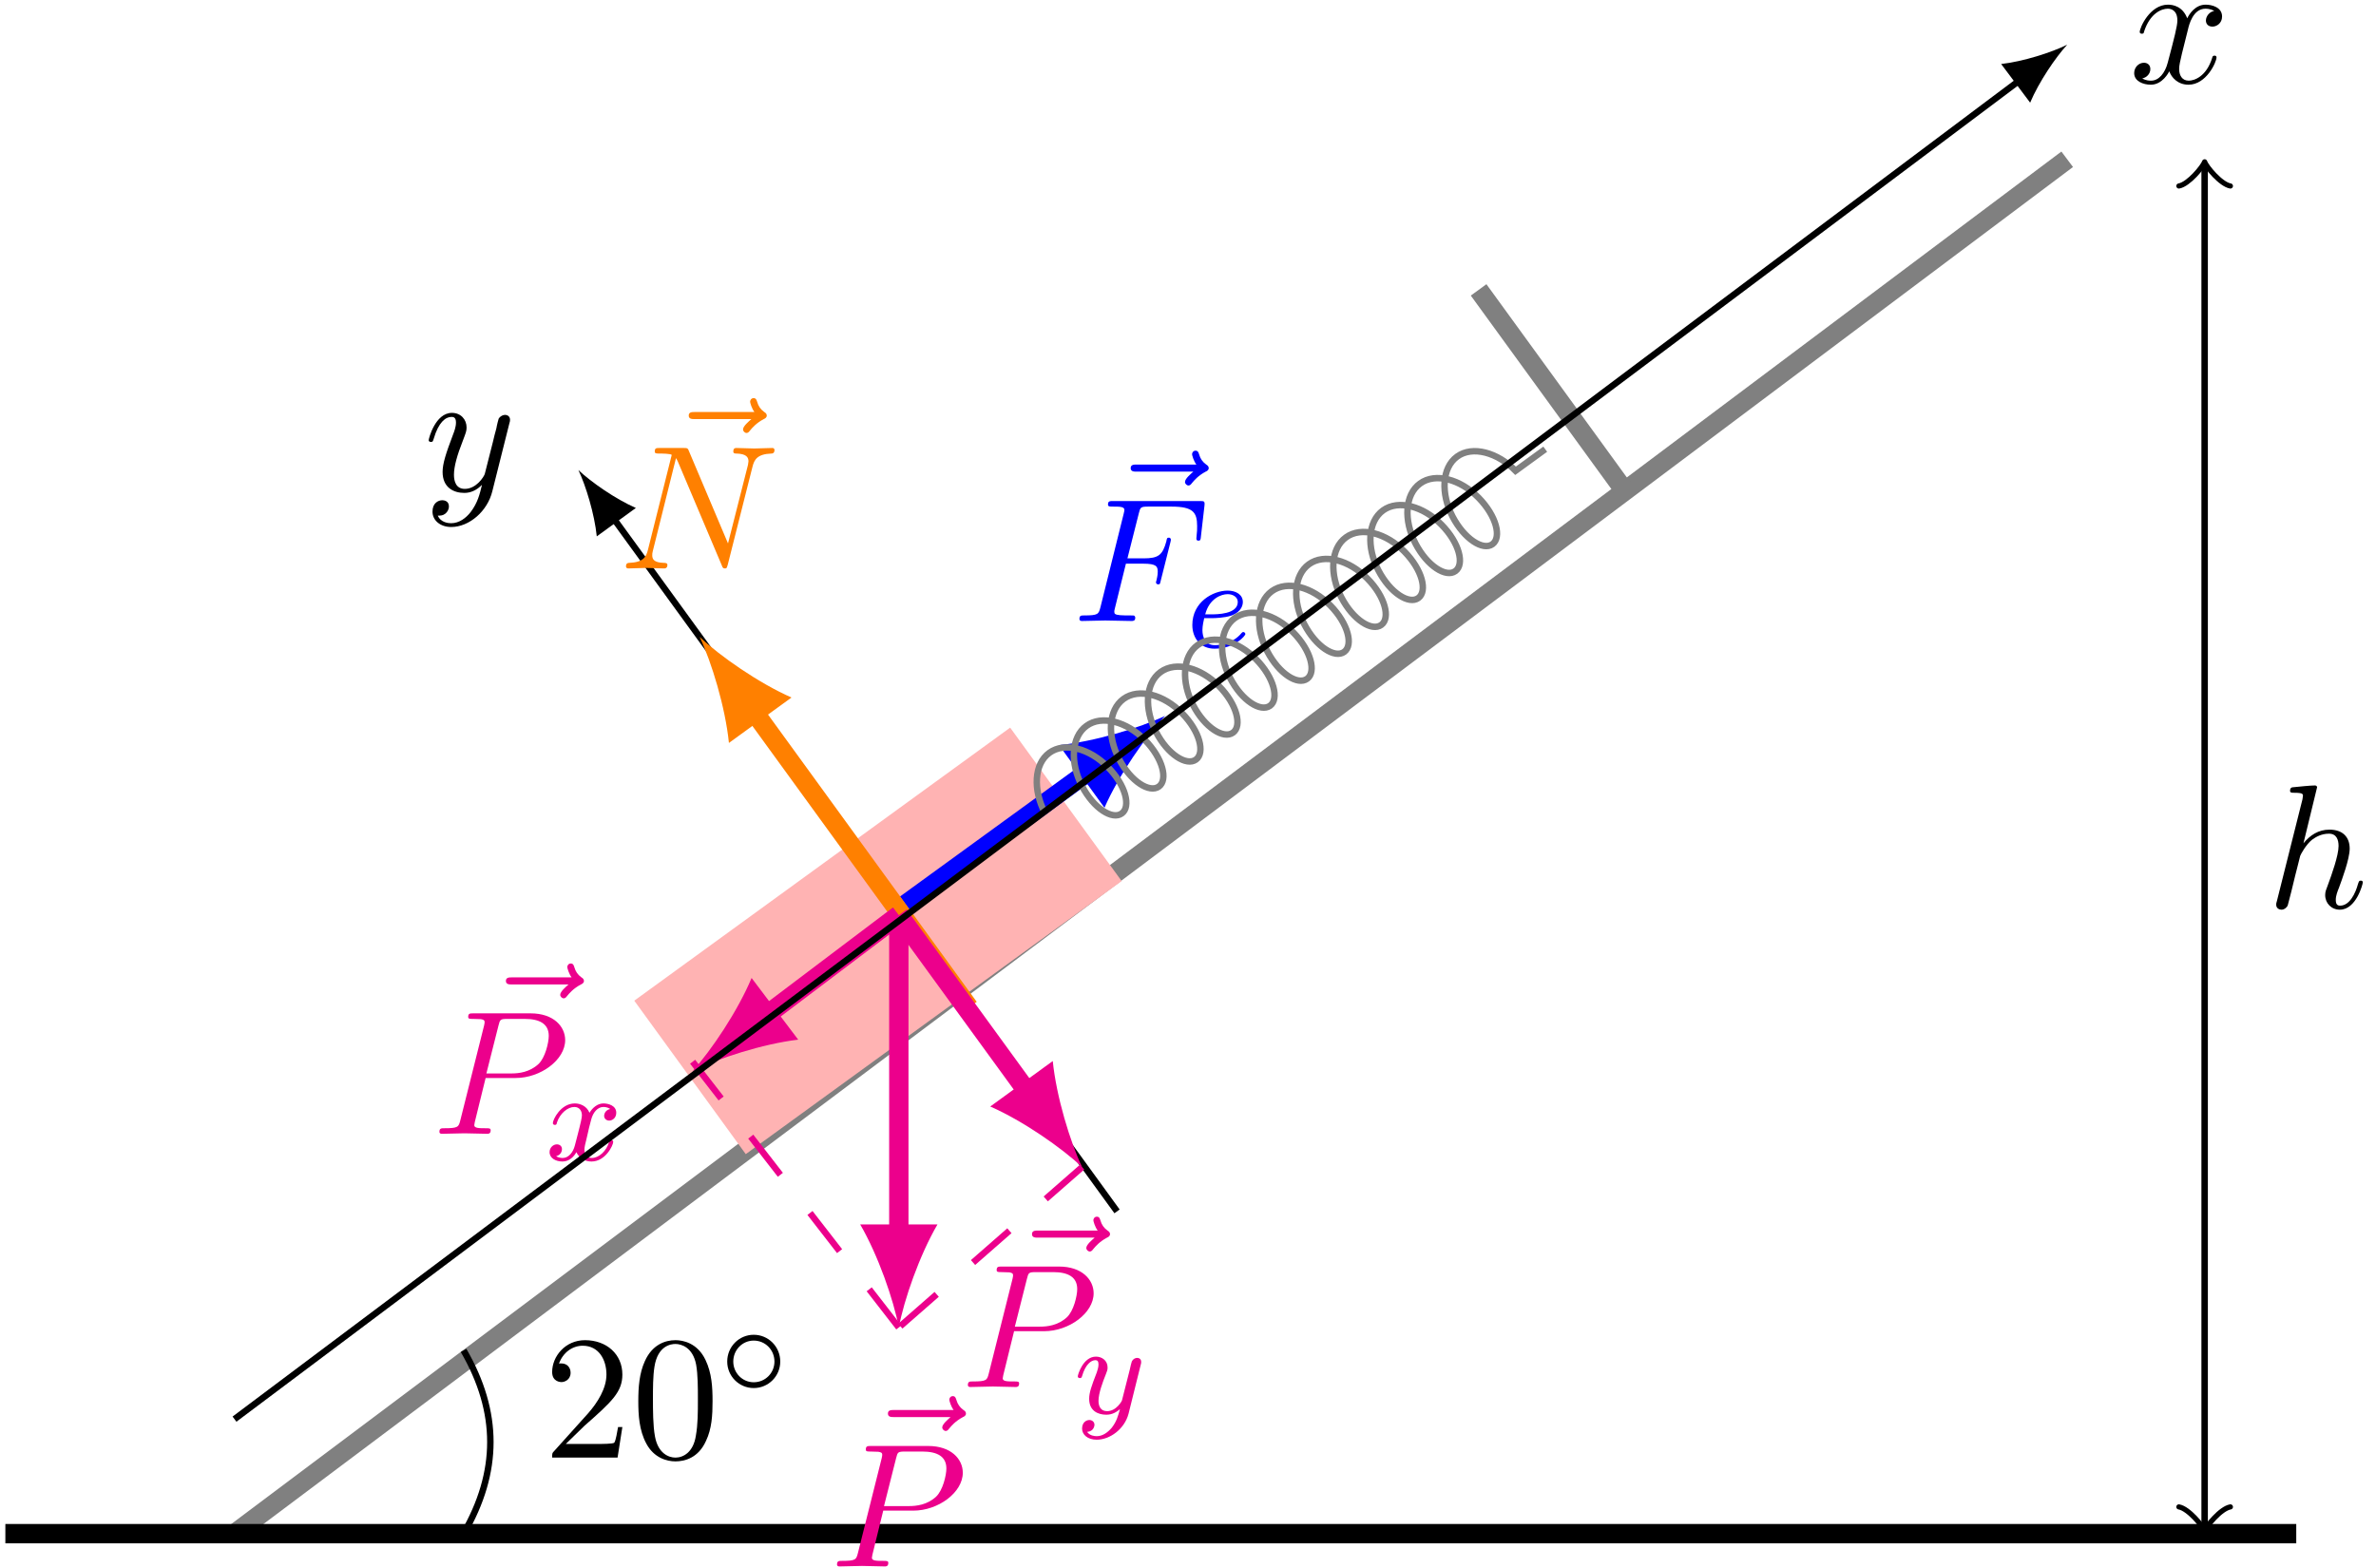 <?xml version="1.0" encoding="UTF-8"?>
<svg xmlns="http://www.w3.org/2000/svg" xmlns:xlink="http://www.w3.org/1999/xlink" width="147pt" height="97pt" viewBox="0 0 147 97" version="1.1">
<defs>
<g>
<symbol overflow="visible" id="glyph0-0">
<path style="stroke:none;" d=""/>
</symbol>
<symbol overflow="visible" id="glyph0-1">
<path style="stroke:none;" d="M 5.297 -4.156 C 5.344 -4.312 5.344 -4.328 5.344 -4.406 C 5.344 -4.609 5.188 -4.703 5.031 -4.703 C 4.922 -4.703 4.75 -4.641 4.641 -4.469 C 4.625 -4.422 4.531 -4.078 4.5 -3.875 C 4.422 -3.594 4.344 -3.297 4.281 -3.016 L 3.781 -1.047 C 3.734 -0.891 3.266 -0.125 2.547 -0.125 C 2 -0.125 1.875 -0.594 1.875 -1 C 1.875 -1.5 2.062 -2.188 2.438 -3.141 C 2.609 -3.594 2.656 -3.703 2.656 -3.922 C 2.656 -4.422 2.297 -4.828 1.75 -4.828 C 0.719 -4.828 0.312 -3.234 0.312 -3.141 C 0.312 -3.031 0.422 -3.031 0.453 -3.031 C 0.562 -3.031 0.562 -3.047 0.625 -3.234 C 0.922 -4.25 1.359 -4.578 1.719 -4.578 C 1.812 -4.578 2 -4.578 2 -4.234 C 2 -3.953 1.891 -3.672 1.812 -3.469 C 1.375 -2.312 1.172 -1.688 1.172 -1.172 C 1.172 -0.203 1.859 0.125 2.516 0.125 C 2.938 0.125 3.297 -0.062 3.609 -0.375 C 3.469 0.203 3.344 0.734 2.906 1.312 C 2.625 1.672 2.203 2 1.703 2 C 1.547 2 1.062 1.969 0.875 1.531 C 1.047 1.531 1.188 1.531 1.344 1.406 C 1.453 1.312 1.562 1.172 1.562 0.953 C 1.562 0.625 1.266 0.578 1.156 0.578 C 0.906 0.578 0.547 0.75 0.547 1.281 C 0.547 1.828 1.031 2.234 1.703 2.234 C 2.828 2.234 3.953 1.25 4.25 0.016 Z M 5.297 -4.156 "/>
</symbol>
<symbol overflow="visible" id="glyph0-2">
<path style="stroke:none;" d="M 3.125 -7.453 C 3.125 -7.453 3.125 -7.562 2.984 -7.562 C 2.734 -7.562 1.938 -7.484 1.656 -7.453 C 1.578 -7.453 1.453 -7.438 1.453 -7.234 C 1.453 -7.109 1.547 -7.109 1.719 -7.109 C 2.234 -7.109 2.25 -7.031 2.25 -6.922 L 2.219 -6.703 L 0.641 -0.422 C 0.594 -0.266 0.594 -0.25 0.594 -0.188 C 0.594 0.062 0.812 0.125 0.922 0.125 C 1.094 0.125 1.266 -0.016 1.312 -0.156 L 1.531 -1 L 1.766 -1.969 C 1.828 -2.219 1.891 -2.453 1.953 -2.703 C 1.969 -2.766 2.062 -3.125 2.078 -3.203 C 2.109 -3.297 2.438 -3.906 2.812 -4.203 C 3.047 -4.375 3.391 -4.578 3.859 -4.578 C 4.328 -4.578 4.453 -4.203 4.453 -3.812 C 4.453 -3.234 4.031 -2.047 3.781 -1.375 C 3.688 -1.125 3.625 -1 3.625 -0.781 C 3.625 -0.266 4.016 0.125 4.531 0.125 C 5.547 0.125 5.953 -1.469 5.953 -1.562 C 5.953 -1.672 5.859 -1.672 5.828 -1.672 C 5.719 -1.672 5.719 -1.641 5.656 -1.469 C 5.5 -0.891 5.141 -0.125 4.547 -0.125 C 4.359 -0.125 4.281 -0.234 4.281 -0.484 C 4.281 -0.75 4.391 -1.016 4.484 -1.25 C 4.656 -1.719 5.141 -3.016 5.141 -3.656 C 5.141 -4.359 4.719 -4.828 3.891 -4.828 C 3.203 -4.828 2.688 -4.484 2.281 -3.984 Z M 3.125 -7.453 "/>
</symbol>
<symbol overflow="visible" id="glyph0-3">
<path style="stroke:none;" d="M 5.859 -6.484 C 5.703 -6.344 5.344 -6.047 5.344 -5.844 C 5.344 -5.734 5.453 -5.625 5.562 -5.625 C 5.656 -5.625 5.719 -5.703 5.766 -5.766 C 5.906 -5.938 6.156 -6.234 6.625 -6.484 C 6.703 -6.516 6.812 -6.578 6.812 -6.703 C 6.812 -6.812 6.734 -6.875 6.656 -6.922 C 6.422 -7.094 6.297 -7.281 6.219 -7.547 C 6.188 -7.641 6.156 -7.781 6 -7.781 C 5.844 -7.781 5.781 -7.641 5.781 -7.562 C 5.781 -7.5 5.875 -7.156 6.047 -6.922 L 2.359 -6.922 C 2.188 -6.922 1.984 -6.922 1.984 -6.703 C 1.984 -6.484 2.188 -6.484 2.359 -6.484 Z M 5.859 -6.484 "/>
</symbol>
<symbol overflow="visible" id="glyph0-4">
<path style="stroke:none;" d="M 3.297 -3.547 L 4.359 -3.547 C 5.188 -3.547 5.266 -3.375 5.266 -3.047 C 5.266 -2.984 5.266 -2.844 5.188 -2.516 C 5.172 -2.469 5.156 -2.422 5.156 -2.406 C 5.156 -2.312 5.219 -2.266 5.297 -2.266 C 5.406 -2.266 5.406 -2.297 5.453 -2.5 L 6.047 -4.859 C 6.078 -4.984 6.078 -5 6.078 -5.031 C 6.078 -5.062 6.062 -5.156 5.953 -5.156 C 5.844 -5.156 5.828 -5.109 5.797 -4.922 C 5.562 -4.078 5.312 -3.875 4.391 -3.875 L 3.391 -3.875 L 4.094 -6.656 C 4.188 -7.031 4.203 -7.078 4.672 -7.078 L 6.125 -7.078 C 7.453 -7.078 7.703 -6.719 7.703 -5.875 C 7.703 -5.625 7.703 -5.578 7.672 -5.297 C 7.656 -5.141 7.656 -5.125 7.656 -5.094 C 7.656 -5.031 7.688 -4.969 7.781 -4.969 C 7.906 -4.969 7.922 -5.031 7.938 -5.234 L 8.156 -7.125 C 8.188 -7.422 8.141 -7.422 7.859 -7.422 L 2.516 -7.422 C 2.297 -7.422 2.188 -7.422 2.188 -7.203 C 2.188 -7.078 2.297 -7.078 2.5 -7.078 C 2.906 -7.078 3.203 -7.078 3.203 -6.875 C 3.203 -6.844 3.203 -6.812 3.156 -6.625 L 1.719 -0.844 C 1.609 -0.422 1.578 -0.344 0.719 -0.344 C 0.531 -0.344 0.422 -0.344 0.422 -0.125 C 0.422 0 0.547 0 0.578 0 C 0.891 0 1.703 -0.031 2.016 -0.031 C 2.375 -0.031 3.281 0 3.641 0 C 3.734 0 3.875 0 3.875 -0.203 C 3.875 -0.297 3.812 -0.312 3.812 -0.328 C 3.781 -0.344 3.75 -0.344 3.5 -0.344 C 3.266 -0.344 3.203 -0.344 2.938 -0.359 C 2.625 -0.391 2.578 -0.438 2.578 -0.578 C 2.578 -0.594 2.578 -0.672 2.625 -0.828 Z M 3.297 -3.547 "/>
</symbol>
<symbol overflow="visible" id="glyph0-5">
<path style="stroke:none;" d="M 8.25 -6.297 C 8.359 -6.734 8.547 -7.078 9.422 -7.109 C 9.484 -7.109 9.609 -7.125 9.609 -7.328 C 9.609 -7.344 9.609 -7.453 9.469 -7.453 C 9.109 -7.453 8.719 -7.422 8.359 -7.422 C 8 -7.422 7.609 -7.453 7.25 -7.453 C 7.188 -7.453 7.062 -7.453 7.062 -7.234 C 7.062 -7.109 7.172 -7.109 7.25 -7.109 C 7.875 -7.094 8 -6.875 8 -6.625 C 8 -6.594 7.969 -6.438 7.969 -6.406 L 6.734 -1.547 L 4.328 -7.234 C 4.25 -7.438 4.234 -7.453 3.984 -7.453 L 2.516 -7.453 C 2.297 -7.453 2.203 -7.453 2.203 -7.234 C 2.203 -7.109 2.297 -7.109 2.516 -7.109 C 2.562 -7.109 3.25 -7.109 3.25 -7.016 L 1.781 -1.156 C 1.672 -0.719 1.5 -0.375 0.609 -0.344 C 0.547 -0.344 0.422 -0.328 0.422 -0.125 C 0.422 -0.047 0.484 0 0.562 0 C 0.922 0 1.297 -0.031 1.656 -0.031 C 2.031 -0.031 2.422 0 2.781 0 C 2.828 0 2.984 0 2.984 -0.219 C 2.984 -0.328 2.875 -0.344 2.766 -0.344 C 2.125 -0.359 2.047 -0.594 2.047 -0.812 C 2.047 -0.891 2.047 -0.953 2.078 -1.062 L 3.516 -6.828 C 3.562 -6.766 3.562 -6.734 3.625 -6.625 L 6.344 -0.203 C 6.406 -0.016 6.453 0 6.547 0 C 6.656 0 6.656 -0.031 6.719 -0.234 Z M 8.25 -6.297 "/>
</symbol>
<symbol overflow="visible" id="glyph0-6">
<path style="stroke:none;" d="M 3.297 -3.453 L 5.156 -3.453 C 6.703 -3.453 8.219 -4.578 8.219 -5.797 C 8.219 -6.641 7.5 -7.453 6.078 -7.453 L 2.547 -7.453 C 2.328 -7.453 2.219 -7.453 2.219 -7.234 C 2.219 -7.109 2.312 -7.109 2.531 -7.109 C 2.672 -7.109 2.875 -7.094 3 -7.094 C 3.172 -7.062 3.234 -7.031 3.234 -6.922 C 3.234 -6.875 3.234 -6.844 3.203 -6.703 L 1.734 -0.844 C 1.625 -0.422 1.609 -0.344 0.734 -0.344 C 0.562 -0.344 0.438 -0.344 0.438 -0.125 C 0.438 0 0.562 0 0.594 0 C 0.906 0 1.672 -0.031 1.984 -0.031 C 2.219 -0.031 2.453 -0.016 2.688 -0.016 C 2.922 -0.016 3.156 0 3.391 0 C 3.469 0 3.609 0 3.609 -0.219 C 3.609 -0.344 3.516 -0.344 3.297 -0.344 C 2.906 -0.344 2.594 -0.344 2.594 -0.531 C 2.594 -0.594 2.625 -0.656 2.625 -0.719 Z M 4.094 -6.703 C 4.188 -7.078 4.203 -7.109 4.672 -7.109 L 5.719 -7.109 C 6.625 -7.109 7.203 -6.812 7.203 -6.062 C 7.203 -5.641 6.984 -4.703 6.562 -4.312 C 6.016 -3.812 5.359 -3.734 4.891 -3.734 L 3.344 -3.734 Z M 4.094 -6.703 "/>
</symbol>
<symbol overflow="visible" id="glyph0-7">
<path style="stroke:none;" d="M 3.641 -3.297 C 3.703 -3.578 3.953 -4.578 4.719 -4.578 C 4.781 -4.578 5.031 -4.578 5.266 -4.438 C 4.969 -4.391 4.75 -4.109 4.75 -3.844 C 4.75 -3.672 4.859 -3.469 5.156 -3.469 C 5.406 -3.469 5.75 -3.672 5.75 -4.094 C 5.75 -4.672 5.109 -4.828 4.734 -4.828 C 4.094 -4.828 3.719 -4.25 3.594 -3.984 C 3.312 -4.719 2.719 -4.828 2.406 -4.828 C 1.281 -4.828 0.656 -3.406 0.656 -3.141 C 0.656 -3.031 0.766 -3.031 0.781 -3.031 C 0.875 -3.031 0.906 -3.047 0.922 -3.156 C 1.297 -4.312 2.016 -4.578 2.391 -4.578 C 2.594 -4.578 2.984 -4.484 2.984 -3.844 C 2.984 -3.516 2.797 -2.781 2.391 -1.25 C 2.219 -0.578 1.828 -0.125 1.359 -0.125 C 1.281 -0.125 1.031 -0.125 0.812 -0.266 C 1.078 -0.312 1.312 -0.547 1.312 -0.844 C 1.312 -1.141 1.078 -1.234 0.922 -1.234 C 0.594 -1.234 0.312 -0.953 0.312 -0.594 C 0.312 -0.094 0.859 0.125 1.344 0.125 C 2.062 0.125 2.453 -0.641 2.484 -0.703 C 2.625 -0.312 3.016 0.125 3.672 0.125 C 4.781 0.125 5.406 -1.281 5.406 -1.562 C 5.406 -1.672 5.312 -1.672 5.281 -1.672 C 5.188 -1.672 5.156 -1.625 5.141 -1.547 C 4.781 -0.375 4.031 -0.125 3.688 -0.125 C 3.266 -0.125 3.094 -0.469 3.094 -0.844 C 3.094 -1.078 3.156 -1.312 3.266 -1.797 Z M 3.641 -3.297 "/>
</symbol>
<symbol overflow="visible" id="glyph1-0">
<path style="stroke:none;" d=""/>
</symbol>
<symbol overflow="visible" id="glyph1-1">
<path style="stroke:none;" d="M 1.609 -1.812 C 1.781 -1.812 2.375 -1.828 2.797 -1.969 C 3.484 -2.219 3.516 -2.688 3.516 -2.812 C 3.516 -3.266 3.094 -3.516 2.578 -3.516 C 1.672 -3.516 0.391 -2.812 0.391 -1.391 C 0.391 -0.578 0.891 0.078 1.766 0.078 C 3 0.078 3.672 -0.719 3.672 -0.828 C 3.672 -0.906 3.594 -0.953 3.547 -0.953 C 3.5 -0.953 3.469 -0.938 3.438 -0.891 C 2.812 -0.141 1.906 -0.141 1.781 -0.141 C 1.188 -0.141 1.016 -0.641 1.016 -1.078 C 1.016 -1.328 1.094 -1.688 1.125 -1.812 Z M 1.188 -2.047 C 1.438 -3.016 2.172 -3.297 2.578 -3.297 C 2.891 -3.297 3.203 -3.125 3.203 -2.812 C 3.203 -2.047 1.891 -2.047 1.547 -2.047 Z M 1.188 -2.047 "/>
</symbol>
<symbol overflow="visible" id="glyph1-2">
<path style="stroke:none;" d="M 4.125 -3 C 4.156 -3.109 4.156 -3.125 4.156 -3.188 C 4.156 -3.391 4 -3.438 3.906 -3.438 C 3.859 -3.438 3.688 -3.422 3.578 -3.219 C 3.562 -3.172 3.484 -2.891 3.453 -2.719 L 2.969 -0.812 C 2.969 -0.781 2.625 -0.141 2.047 -0.141 C 1.656 -0.141 1.516 -0.438 1.516 -0.781 C 1.516 -1.25 1.781 -1.953 1.969 -2.422 C 2.047 -2.625 2.078 -2.688 2.078 -2.844 C 2.078 -3.281 1.719 -3.516 1.359 -3.516 C 0.562 -3.516 0.234 -2.391 0.234 -2.297 C 0.234 -2.219 0.297 -2.188 0.359 -2.188 C 0.469 -2.188 0.469 -2.234 0.5 -2.312 C 0.703 -3.016 1.047 -3.297 1.328 -3.297 C 1.453 -3.297 1.516 -3.219 1.516 -3.031 C 1.516 -2.859 1.453 -2.672 1.406 -2.531 C 1.078 -1.688 0.938 -1.281 0.938 -0.906 C 0.938 -0.125 1.531 0.078 2 0.078 C 2.375 0.078 2.641 -0.094 2.844 -0.266 C 2.719 0.172 2.641 0.484 2.344 0.875 C 2.078 1.188 1.766 1.406 1.406 1.406 C 1.266 1.406 0.969 1.375 0.812 1.141 C 1.234 1.109 1.266 0.75 1.266 0.703 C 1.266 0.516 1.109 0.406 0.953 0.406 C 0.766 0.406 0.5 0.547 0.5 0.938 C 0.5 1.312 0.844 1.625 1.406 1.625 C 2.219 1.625 3.125 0.969 3.375 0.016 Z M 4.125 -3 "/>
</symbol>
<symbol overflow="visible" id="glyph1-3">
<path style="stroke:none;" d="M 4 -3.172 C 3.641 -3.094 3.625 -2.781 3.625 -2.75 C 3.625 -2.578 3.766 -2.453 3.938 -2.453 C 4.109 -2.453 4.375 -2.594 4.375 -2.938 C 4.375 -3.391 3.875 -3.516 3.578 -3.516 C 3.219 -3.516 2.906 -3.25 2.719 -2.938 C 2.547 -3.359 2.141 -3.516 1.812 -3.516 C 0.938 -3.516 0.453 -2.516 0.453 -2.297 C 0.453 -2.219 0.516 -2.188 0.578 -2.188 C 0.672 -2.188 0.688 -2.234 0.703 -2.328 C 0.891 -2.906 1.375 -3.297 1.781 -3.297 C 2.094 -3.297 2.25 -3.062 2.25 -2.781 C 2.25 -2.625 2.156 -2.25 2.094 -2 C 2.031 -1.766 1.859 -1.062 1.812 -0.906 C 1.703 -0.484 1.422 -0.141 1.062 -0.141 C 1.031 -0.141 0.828 -0.141 0.656 -0.25 C 1.016 -0.344 1.016 -0.672 1.016 -0.688 C 1.016 -0.875 0.875 -0.984 0.703 -0.984 C 0.484 -0.984 0.25 -0.797 0.25 -0.5 C 0.25 -0.125 0.641 0.078 1.047 0.078 C 1.469 0.078 1.766 -0.234 1.906 -0.5 C 2.094 -0.109 2.453 0.078 2.844 0.078 C 3.703 0.078 4.188 -0.922 4.188 -1.141 C 4.188 -1.219 4.125 -1.25 4.062 -1.25 C 3.969 -1.25 3.953 -1.188 3.922 -1.109 C 3.766 -0.578 3.312 -0.141 2.859 -0.141 C 2.594 -0.141 2.406 -0.312 2.406 -0.656 C 2.406 -0.812 2.453 -1 2.562 -1.438 C 2.609 -1.688 2.781 -2.375 2.828 -2.531 C 2.938 -2.953 3.219 -3.297 3.578 -3.297 C 3.625 -3.297 3.828 -3.297 4 -3.172 Z M 4 -3.172 "/>
</symbol>
<symbol overflow="visible" id="glyph2-0">
<path style="stroke:none;" d=""/>
</symbol>
<symbol overflow="visible" id="glyph2-1">
<path style="stroke:none;" d="M 1.391 -0.844 L 2.547 -1.969 C 4.25 -3.469 4.891 -4.062 4.891 -5.141 C 4.891 -6.391 3.922 -7.266 2.578 -7.266 C 1.359 -7.266 0.547 -6.266 0.547 -5.297 C 0.547 -4.672 1.094 -4.672 1.125 -4.672 C 1.312 -4.672 1.688 -4.812 1.688 -5.25 C 1.688 -5.547 1.5 -5.828 1.109 -5.828 C 1.031 -5.828 1 -5.828 0.969 -5.812 C 1.219 -6.516 1.812 -6.922 2.438 -6.922 C 3.438 -6.922 3.906 -6.047 3.906 -5.141 C 3.906 -4.281 3.359 -3.406 2.766 -2.734 L 0.672 -0.406 C 0.547 -0.281 0.547 -0.266 0.547 0 L 4.594 0 L 4.891 -1.891 L 4.625 -1.891 C 4.562 -1.578 4.5 -1.094 4.391 -0.922 C 4.312 -0.844 3.594 -0.844 3.344 -0.844 Z M 1.391 -0.844 "/>
</symbol>
<symbol overflow="visible" id="glyph2-2">
<path style="stroke:none;" d="M 5.016 -3.484 C 5.016 -4.359 4.969 -5.234 4.578 -6.047 C 4.078 -7.094 3.188 -7.266 2.719 -7.266 C 2.078 -7.266 1.281 -6.984 0.828 -5.969 C 0.484 -5.219 0.422 -4.359 0.422 -3.484 C 0.422 -2.672 0.469 -1.688 0.922 -0.859 C 1.391 0.016 2.188 0.234 2.719 0.234 C 3.297 0.234 4.141 0.016 4.609 -1.031 C 4.969 -1.781 5.016 -2.625 5.016 -3.484 Z M 2.719 0 C 2.297 0 1.641 -0.266 1.453 -1.312 C 1.328 -1.969 1.328 -2.984 1.328 -3.625 C 1.328 -4.312 1.328 -5.031 1.422 -5.625 C 1.625 -6.922 2.438 -7.031 2.719 -7.031 C 3.078 -7.031 3.797 -6.828 4 -5.75 C 4.109 -5.141 4.109 -4.312 4.109 -3.625 C 4.109 -2.797 4.109 -2.062 3.984 -1.359 C 3.828 -0.328 3.203 0 2.719 0 Z M 2.719 0 "/>
</symbol>
<symbol overflow="visible" id="glyph3-0">
<path style="stroke:none;" d=""/>
</symbol>
<symbol overflow="visible" id="glyph3-1">
<path style="stroke:none;" d="M 3.75 -1.984 C 3.75 -2.906 3.016 -3.641 2.109 -3.641 C 1.203 -3.641 0.469 -2.906 0.469 -1.984 C 0.469 -1.078 1.203 -0.344 2.109 -0.344 C 3.016 -0.344 3.75 -1.078 3.75 -1.984 Z M 2.109 -0.703 C 1.406 -0.703 0.844 -1.281 0.844 -1.984 C 0.844 -2.703 1.406 -3.281 2.109 -3.281 C 2.828 -3.281 3.391 -2.703 3.391 -1.984 C 3.391 -1.281 2.828 -0.703 2.109 -0.703 Z M 2.109 -0.703 "/>
</symbol>
</g>
</defs>
<g id="surface1">
<path style="fill:none;stroke-width:0.399;stroke-linecap:butt;stroke-linejoin:miter;stroke:rgb(0%,0%,0%);stroke-opacity:1;stroke-miterlimit:10;" d="M 54.603 19.941 L 23.389 62.906 " transform="matrix(1,0,0,-1,14.506,94.894)"/>
<path style=" stroke:none;fill-rule:nonzero;fill:rgb(0%,0%,0%);fill-opacity:1;" d="M 35.785 29.086 C 36.25 30.062 36.781 31.812 36.922 33.188 L 39.34 31.43 C 38.07 30.875 36.574 29.828 35.785 29.086 "/>
<g style="fill:rgb(0%,0%,0%);fill-opacity:1;">
  <use xlink:href="#glyph0-1" x="26.211" y="30.374"/>
</g>
<path style="fill:none;stroke-width:1.196;stroke-linecap:butt;stroke-linejoin:miter;stroke:rgb(50%,50%,50%);stroke-opacity:1;stroke-miterlimit:10;" d="M 0.002 -0.001 L 113.389 85.039 " transform="matrix(1,0,0,-1,14.506,94.894)"/>
<path style="fill:none;stroke-width:1.196;stroke-linecap:butt;stroke-linejoin:miter;stroke:rgb(0%,0%,0%);stroke-opacity:1;stroke-miterlimit:10;" d="M -14.174 -0.001 L 127.56 -0.001 " transform="matrix(1,0,0,-1,14.506,94.894)"/>
<path style="fill:none;stroke-width:0.399;stroke-linecap:butt;stroke-linejoin:miter;stroke:rgb(0%,0%,0%);stroke-opacity:1;stroke-miterlimit:10;" d="M 121.892 0.457 L 121.892 84.582 " transform="matrix(1,0,0,-1,14.506,94.894)"/>
<path style="fill:none;stroke-width:0.319;stroke-linecap:round;stroke-linejoin:round;stroke:rgb(0%,0%,0%);stroke-opacity:1;stroke-miterlimit:10;" d="M -1.197 1.595 C -1.096 0.997 0.002 0.099 0.299 0.001 C 0.002 -0.1 -1.096 -0.995 -1.197 -1.593 " transform="matrix(0,1,1,0,136.397,94.436)"/>
<path style="fill:none;stroke-width:0.319;stroke-linecap:round;stroke-linejoin:round;stroke:rgb(0%,0%,0%);stroke-opacity:1;stroke-miterlimit:10;" d="M -1.196 1.593 C -1.094 0.995 -0.001 0.1 0.3 -0.001 C -0.001 -0.099 -1.094 -0.997 -1.196 -1.595 " transform="matrix(0,-1,-1,0,136.397,10.312)"/>
<g style="fill:rgb(0%,0%,0%);fill-opacity:1;">
  <use xlink:href="#glyph0-2" x="140.231" y="56.162"/>
</g>
<path style="fill-rule:nonzero;fill:rgb(100%,70%,70%);fill-opacity:1;stroke-width:0.399;stroke-linecap:butt;stroke-linejoin:miter;stroke:rgb(100%,70%,70%);stroke-opacity:1;stroke-miterlimit:10;" d="M 31.678 23.761 L 25.014 32.933 L 47.947 49.593 L 54.611 40.421 Z M 31.678 23.761 " transform="matrix(1,0,0,-1,14.506,94.894)"/>
<path style="fill:none;stroke-width:1.196;stroke-linecap:butt;stroke-linejoin:miter;stroke:rgb(0%,0%,100%);stroke-opacity:1;stroke-miterlimit:10;" d="M 41.525 38.937 L 52.935 47.226 " transform="matrix(1,0,0,-1,14.506,94.894)"/>
<path style=" stroke:none;fill-rule:nonzero;fill:rgb(0%,0%,100%);fill-opacity:1;" d="M 72.086 44.293 C 70.52 45.035 67.723 45.887 65.52 46.105 L 68.332 49.977 C 69.223 47.949 70.895 45.551 72.086 44.293 "/>
<g style="fill:rgb(0%,0%,100%);fill-opacity:1;">
  <use xlink:href="#glyph0-3" x="67.97" y="35.666"/>
</g>
<g style="fill:rgb(0%,0%,100%);fill-opacity:1;">
  <use xlink:href="#glyph0-4" x="66.362" y="38.424"/>
</g>
<g style="fill:rgb(0%,0%,100%);fill-opacity:1;">
  <use xlink:href="#glyph1-1" x="73.377" y="40.06"/>
</g>
<path style="fill:none;stroke-width:0.399;stroke-linecap:butt;stroke-linejoin:miter;stroke:rgb(50%,50%,50%);stroke-opacity:1;stroke-miterlimit:10;" d="M 50.135 44.605 C 49.404 46.019 49.463 47.621 50.42 48.316 C 51.373 49.007 52.92 48.574 54.033 47.437 C 55.15 46.304 55.471 44.976 54.896 44.562 C 54.326 44.144 53.162 44.859 52.428 46.273 C 51.697 47.683 51.76 49.289 52.713 49.98 C 53.666 50.675 55.213 50.238 56.33 49.105 C 57.443 47.972 57.764 46.644 57.193 46.226 C 56.619 45.812 55.455 46.527 54.724 47.937 C 53.99 49.351 54.053 50.953 55.006 51.648 C 55.959 52.343 57.506 51.906 58.623 50.769 C 59.736 49.636 60.056 48.312 59.486 47.894 C 58.912 47.48 57.748 48.191 57.017 49.605 C 56.283 51.015 56.346 52.621 57.299 53.312 C 58.256 54.007 59.799 53.57 60.916 52.437 C 62.029 51.304 62.349 49.976 61.779 49.562 C 61.205 49.144 60.041 49.859 59.31 51.269 C 58.576 52.683 58.639 54.285 59.592 54.98 C 60.549 55.675 62.092 55.238 63.209 54.101 C 64.322 52.968 64.642 51.644 64.072 51.226 C 63.498 50.812 62.338 51.523 61.603 52.937 C 60.869 54.347 60.931 55.953 61.885 56.648 C 62.842 57.339 64.385 56.902 65.502 55.769 C 66.619 54.636 66.935 53.308 66.365 52.894 C 65.791 52.476 64.631 53.191 63.896 54.601 C 63.162 56.015 63.224 57.617 64.178 58.312 C 65.135 59.007 66.678 58.57 67.795 57.437 C 68.912 56.3 69.232 54.976 68.658 54.558 C 68.084 54.144 66.924 54.859 66.189 56.269 C 65.455 57.679 65.517 59.285 66.474 59.98 C 67.428 60.671 68.971 60.234 70.088 59.101 C 71.205 57.968 71.525 56.64 70.951 56.226 C 70.377 55.808 69.217 56.523 68.482 57.933 C 67.748 59.347 67.81 60.953 68.767 61.644 C 69.721 62.339 71.264 61.902 72.381 60.769 C 73.498 59.632 73.818 58.308 73.244 57.89 C 72.674 57.476 71.51 58.191 70.775 59.601 C 70.041 61.011 70.103 62.617 71.06 63.312 C 72.014 64.003 73.56 63.566 74.674 62.433 C 75.791 61.3 76.111 59.972 75.537 59.558 C 74.967 59.14 73.803 59.855 73.068 61.265 C 72.334 62.679 72.396 64.285 73.353 64.976 C 74.306 65.671 75.853 65.234 76.967 64.101 C 78.084 62.964 78.404 61.64 77.83 61.222 C 77.26 60.808 76.096 61.523 75.361 62.933 C 74.631 64.343 74.689 65.949 75.646 66.644 C 76.599 67.335 78.146 66.898 79.26 65.765 L 81.096 67.101 " transform="matrix(1,0,0,-1,14.506,94.894)"/>
<path style="fill:none;stroke-width:1.196;stroke-linecap:butt;stroke-linejoin:miter;stroke:rgb(50%,50%,50%);stroke-opacity:1;stroke-miterlimit:10;" d="M 86.139 64.343 L 76.974 76.957 " transform="matrix(1,0,0,-1,14.506,94.894)"/>
<path style="fill:none;stroke-width:1.196;stroke-linecap:butt;stroke-linejoin:miter;stroke:rgb(100%,50%,0%);stroke-opacity:1;stroke-miterlimit:10;" d="M 45.439 32.554 L 32.15 50.847 " transform="matrix(1,0,0,-1,14.506,94.894)"/>
<path style=" stroke:none;fill-rule:nonzero;fill:rgb(100%,50%,0%);fill-opacity:1;" d="M 43.285 39.406 C 44.027 40.969 44.875 43.766 45.098 45.969 L 48.969 43.16 C 46.941 42.266 44.543 40.594 43.285 39.406 "/>
<g style="fill:rgb(100%,50%,0%);fill-opacity:1;">
  <use xlink:href="#glyph0-3" x="40.627" y="32.415"/>
</g>
<g style="fill:rgb(100%,50%,0%);fill-opacity:1;">
  <use xlink:href="#glyph0-5" x="38.307" y="35.172"/>
</g>
<path style="fill:none;stroke-width:0.399;stroke-linecap:butt;stroke-linejoin:miter;stroke:rgb(0%,0%,0%);stroke-opacity:1;stroke-miterlimit:10;" d="M 14.174 -0.001 C 16.385 3.828 16.385 7.511 14.174 11.339 " transform="matrix(1,0,0,-1,14.506,94.894)"/>
<g style="fill:rgb(0%,0%,0%);fill-opacity:1;">
  <use xlink:href="#glyph2-1" x="33.614" y="90.189"/>
  <use xlink:href="#glyph2-2" x="39.069" y="90.189"/>
</g>
<g style="fill:rgb(0%,0%,0%);fill-opacity:1;">
  <use xlink:href="#glyph3-1" x="44.523" y="86.23"/>
</g>
<path style="fill:none;stroke-width:1.196;stroke-linecap:butt;stroke-linejoin:miter;stroke:rgb(92.549%,0%,54.9%);stroke-opacity:1;stroke-miterlimit:10;" d="M 41.103 37.703 L 41.103 18.496 " transform="matrix(1,0,0,-1,14.506,94.894)"/>
<path style=" stroke:none;fill-rule:nonzero;fill:rgb(92.549%,0%,54.9%);fill-opacity:1;" d="M 55.609 82.137 C 55.926 80.438 56.883 77.676 58 75.762 L 53.219 75.762 C 54.332 77.676 55.289 80.438 55.609 82.137 "/>
<g style="fill:rgb(92.549%,0%,54.9%);fill-opacity:1;">
  <use xlink:href="#glyph0-3" x="52.951" y="94.166"/>
</g>
<g style="fill:rgb(92.549%,0%,54.9%);fill-opacity:1;">
  <use xlink:href="#glyph0-6" x="51.348" y="96.923"/>
</g>
<path style="fill:none;stroke-width:0.399;stroke-linecap:butt;stroke-linejoin:miter;stroke:rgb(92.549%,0%,54.9%);stroke-opacity:1;stroke-dasharray:2.989,2.989;stroke-miterlimit:10;" d="M 52.443 22.679 L 41.103 12.757 " transform="matrix(1,0,0,-1,14.506,94.894)"/>
<g style="fill:rgb(92.549%,0%,54.9%);fill-opacity:1;">
  <use xlink:href="#glyph0-3" x="61.864" y="83.063"/>
</g>
<g style="fill:rgb(92.549%,0%,54.9%);fill-opacity:1;">
  <use xlink:href="#glyph0-6" x="59.443" y="85.821"/>
</g>
<g style="fill:rgb(92.549%,0%,54.9%);fill-opacity:1;">
  <use xlink:href="#glyph1-2" x="66.447" y="87.457"/>
</g>
<path style="fill:none;stroke-width:0.399;stroke-linecap:butt;stroke-linejoin:miter;stroke:rgb(92.549%,0%,54.9%);stroke-opacity:1;stroke-dasharray:2.989,2.989;stroke-miterlimit:10;" d="M 41.103 12.757 L 28.346 29.199 " transform="matrix(1,0,0,-1,14.506,94.894)"/>
<g style="fill:rgb(92.549%,0%,54.9%);fill-opacity:1;">
  <use xlink:href="#glyph0-3" x="29.316" y="67.397"/>
</g>
<g style="fill:rgb(92.549%,0%,54.9%);fill-opacity:1;">
  <use xlink:href="#glyph0-6" x="26.748" y="70.154"/>
</g>
<g style="fill:rgb(92.549%,0%,54.9%);fill-opacity:1;">
  <use xlink:href="#glyph1-3" x="33.752" y="71.791"/>
</g>
<path style="fill:none;stroke-width:1.196;stroke-linecap:butt;stroke-linejoin:miter;stroke:rgb(92.549%,0%,54.9%);stroke-opacity:1;stroke-miterlimit:10;" d="M 41.103 38.269 L 32.924 32.089 " transform="matrix(1,0,0,-1,14.506,94.894)"/>
<path style=" stroke:none;fill-rule:nonzero;fill:rgb(92.549%,0%,54.9%);fill-opacity:1;" d="M 42.852 66.266 C 44.402 65.492 47.184 64.59 49.383 64.328 L 46.5 60.512 C 45.645 62.555 44.016 64.984 42.852 66.266 "/>
<path style="fill:none;stroke-width:1.196;stroke-linecap:butt;stroke-linejoin:miter;stroke:rgb(92.549%,0%,54.9%);stroke-opacity:1;stroke-miterlimit:10;" d="M 41.103 38.269 L 49.068 27.32 " transform="matrix(1,0,0,-1,14.506,94.894)"/>
<path style=" stroke:none;fill-rule:nonzero;fill:rgb(92.549%,0%,54.9%);fill-opacity:1;" d="M 66.949 72.215 C 66.207 70.652 65.355 67.855 65.133 65.652 L 61.266 68.465 C 63.293 69.355 65.691 71.027 66.949 72.215 "/>
<path style="fill:none;stroke-width:0.399;stroke-linecap:butt;stroke-linejoin:miter;stroke:rgb(0%,0%,0%);stroke-opacity:1;stroke-miterlimit:10;" d="M 0.002 7.085 L 110.517 89.976 " transform="matrix(1,0,0,-1,14.506,94.894)"/>
<path style=" stroke:none;fill-rule:nonzero;fill:rgb(0%,0%,0%);fill-opacity:1;" d="M 127.895 2.766 C 126.922 3.246 125.184 3.805 123.809 3.961 L 125.602 6.352 C 126.141 5.078 127.164 3.562 127.895 2.766 "/>
<g style="fill:rgb(0%,0%,0%);fill-opacity:1;">
  <use xlink:href="#glyph0-7" x="131.727" y="5.116"/>
</g>
</g>
</svg>
<!--Rendered by QuickLaTeX.com-->